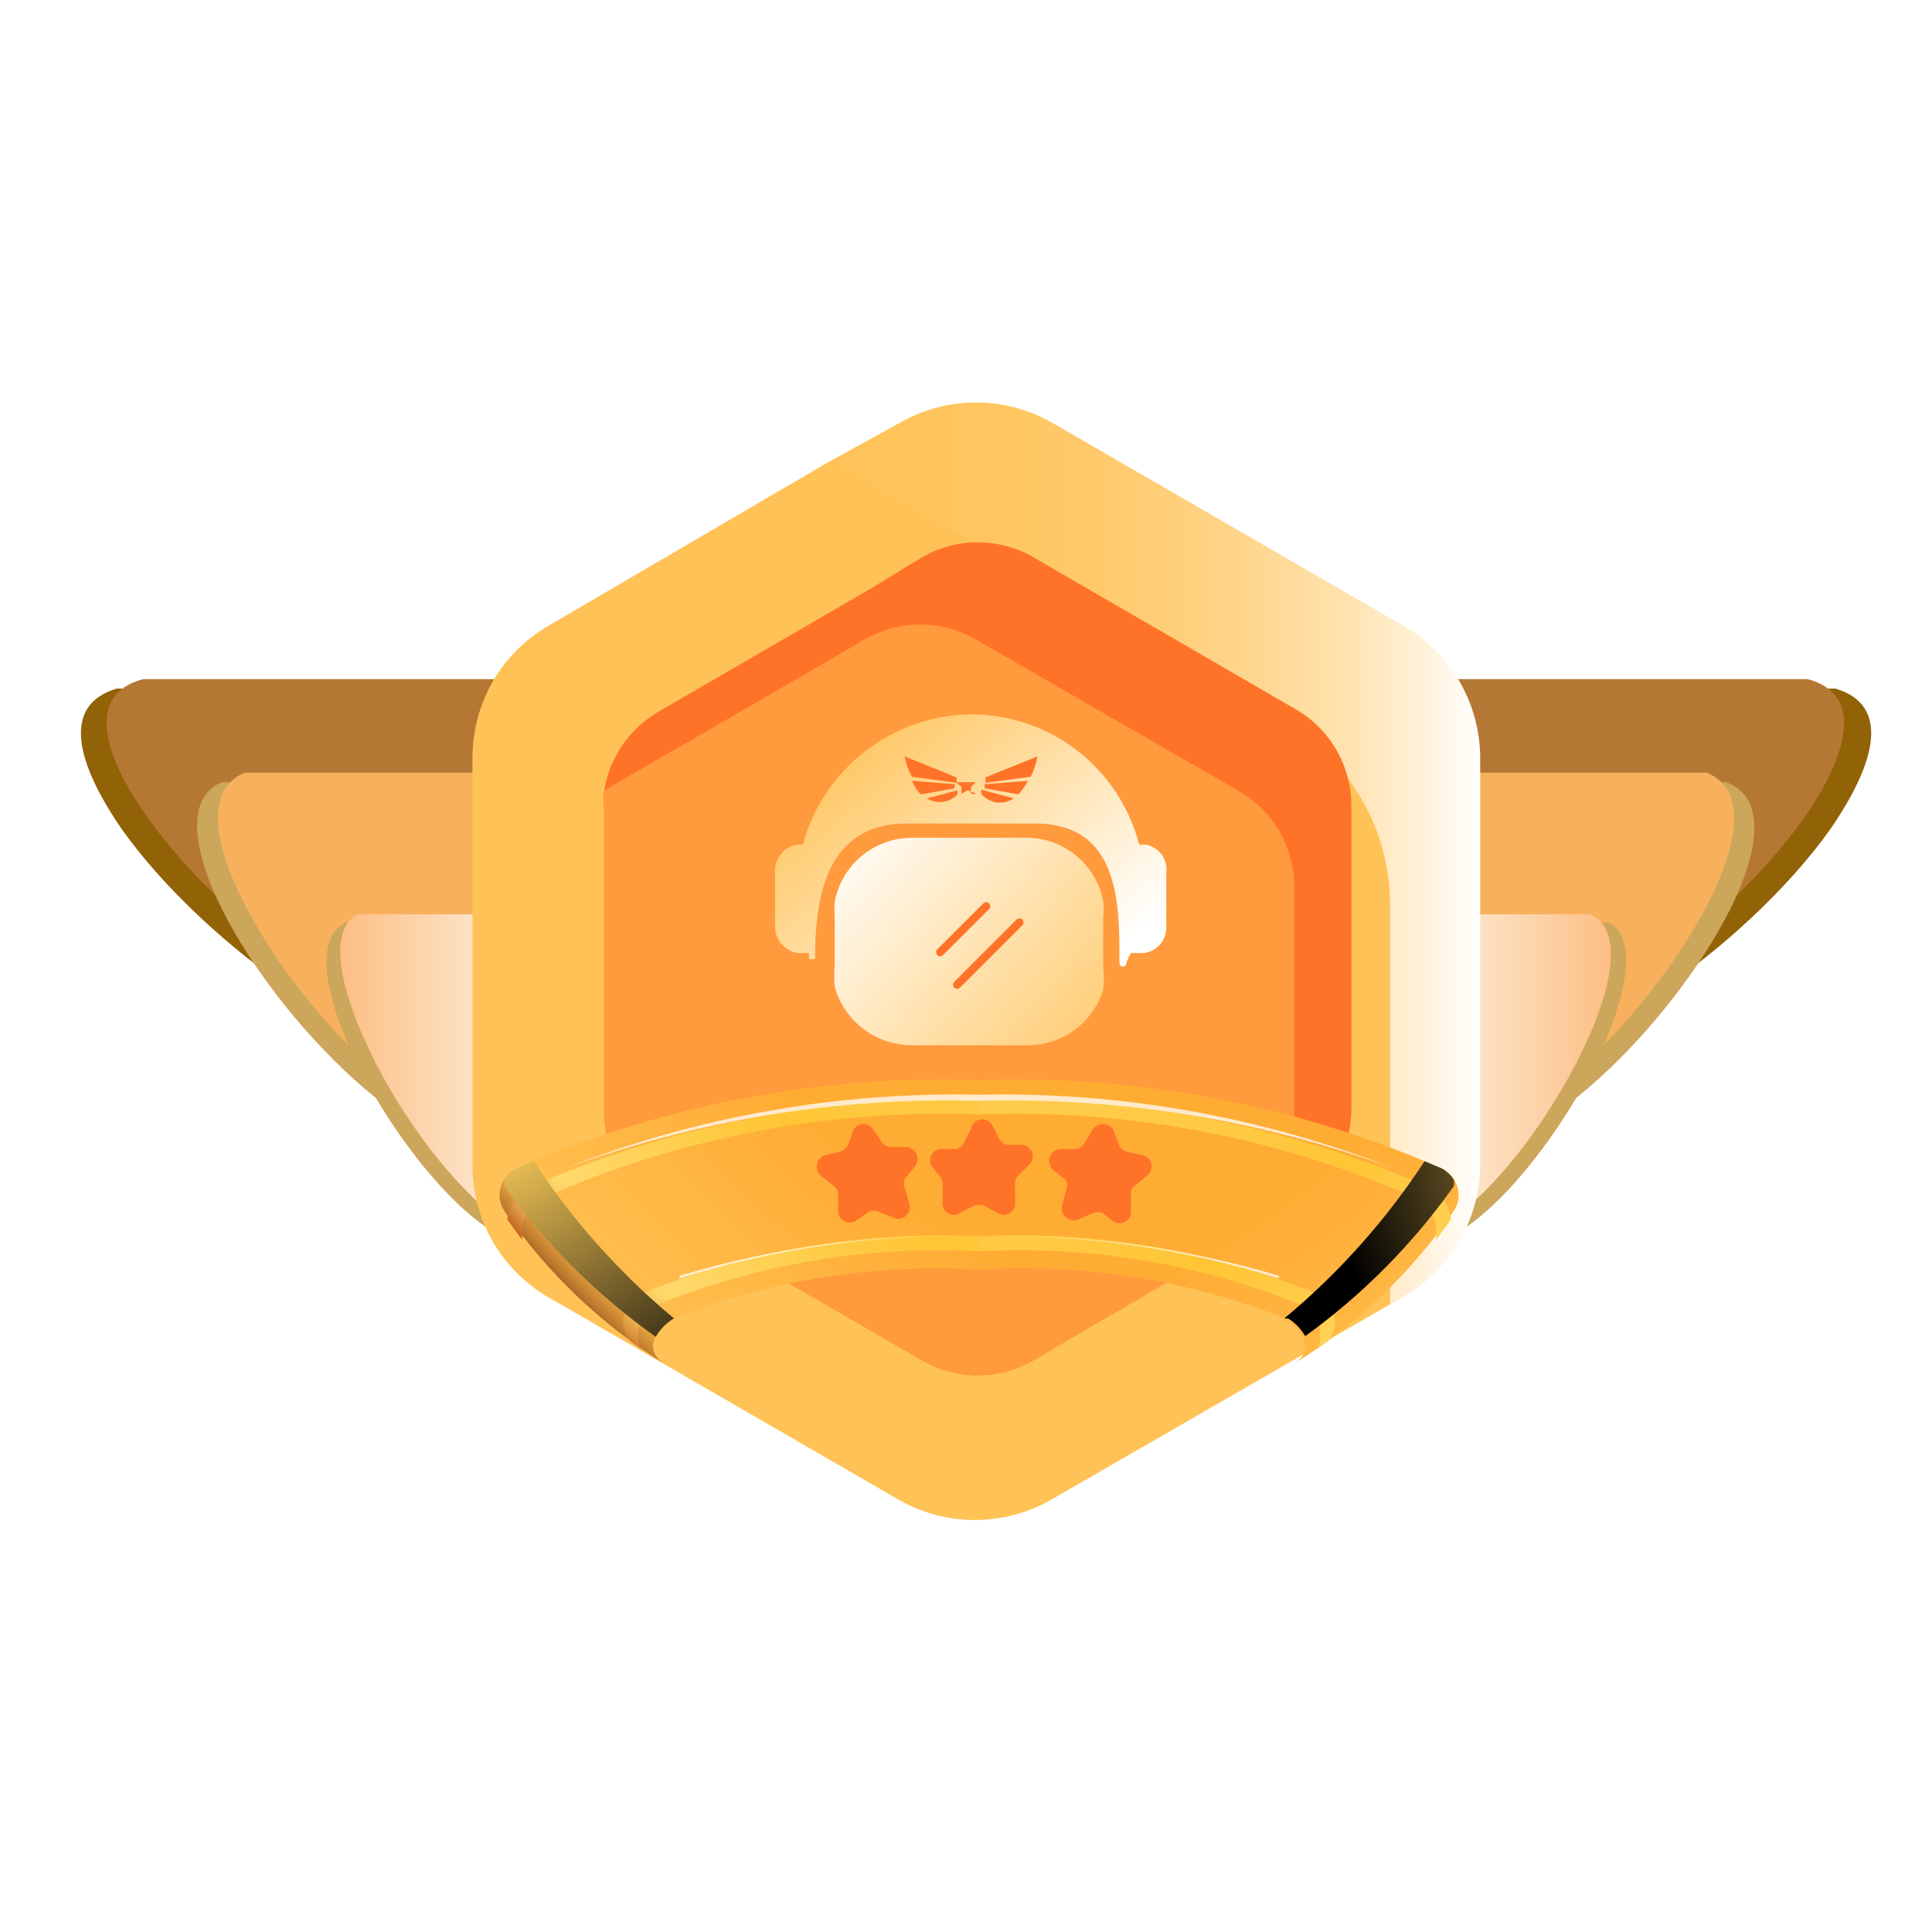 <svg width="56" height="56" viewBox="0 0 56 56" fill="none" xmlns="http://www.w3.org/2000/svg">
<path fill-rule="evenodd" clip-rule="evenodd" d="M53.044 24.047C50.666 27.388 45.301 31.338 42.51 30.513V29.943V19.959H53.201C54.793 20.431 54.4 22.082 53.044 24.047Z" fill="#926207"/>
<path fill-rule="evenodd" clip-rule="evenodd" d="M52.277 23.733C49.9 27.054 44.534 31.024 41.744 30.179V29.648V19.685H52.395C54.026 20.117 53.594 21.846 52.277 23.733Z" fill="#B57834"/>
<path fill-rule="evenodd" clip-rule="evenodd" d="M49.959 26.72C48.151 30.042 44.063 34.011 41.96 33.166V32.636V22.672H50.037C51.275 23.143 50.98 24.834 49.959 26.72Z" fill="#CCA65B"/>
<path fill-rule="evenodd" clip-rule="evenodd" d="M49.369 26.445C47.561 29.786 43.473 33.736 41.39 32.911V22.396H49.467C50.686 22.888 50.391 24.558 49.369 26.445Z" fill="#F7B15D"/>
<path fill-rule="evenodd" clip-rule="evenodd" d="M46.48 30.297C45.183 33.225 42.255 36.723 40.742 35.976V26.74H46.638C47.424 27.152 47.207 28.646 46.48 30.297Z" fill="#CCA65B"/>
<path fill-rule="evenodd" clip-rule="evenodd" d="M46.048 30.061C44.751 33.009 41.842 36.487 40.309 35.76V35.289V26.504H46.107C46.991 26.917 46.794 28.41 46.048 30.061Z" fill="url(#paint0_linear_2197_353323)"/>
<path fill-rule="evenodd" clip-rule="evenodd" d="M3.539 24.047C5.917 27.388 11.282 31.338 14.073 30.513V29.943V19.959H3.382C1.79 20.431 2.183 22.082 3.539 24.047Z" fill="#926207"/>
<path fill-rule="evenodd" clip-rule="evenodd" d="M4.306 23.733C6.684 27.054 12.049 31.024 14.84 30.179V29.648V19.685H4.149C2.498 20.117 2.95 21.846 4.306 23.733Z" fill="#B57834"/>
<path fill-rule="evenodd" clip-rule="evenodd" d="M6.625 26.72C8.433 30.042 12.521 34.011 14.604 33.166V22.672H6.428C5.308 23.143 5.603 24.834 6.625 26.72Z" fill="#CCA65B"/>
<path fill-rule="evenodd" clip-rule="evenodd" d="M7.214 26.445C9.003 29.786 13.11 33.736 15.193 32.911V32.38V22.396H7.096C5.898 22.888 6.192 24.558 7.214 26.445Z" fill="#F7B15D"/>
<path fill-rule="evenodd" clip-rule="evenodd" d="M10.103 30.297C11.4 33.225 14.329 36.723 15.842 35.976V26.74H10.025C9.16 27.152 9.376 28.646 10.103 30.297Z" fill="#CCA65B"/>
<path fill-rule="evenodd" clip-rule="evenodd" d="M10.535 30.061C11.813 33.009 14.741 36.487 16.254 35.839V26.504H10.358C9.572 26.917 9.789 28.41 10.535 30.061Z" fill="url(#paint1_linear_2197_353323)"/>
<g filter="url(#filter0_d_2197_353323)">
<path d="M26.081 43.484L15.881 37.588C15.213 37.197 14.659 36.638 14.276 35.965C13.893 35.292 13.694 34.53 13.7 33.756V21.964C13.698 21.193 13.898 20.436 14.281 19.766C14.664 19.097 15.216 18.541 15.881 18.152L24.116 13.337L26.081 12.256C26.754 11.87 27.516 11.666 28.292 11.666C29.068 11.666 29.83 11.87 30.503 12.256L40.702 18.152C41.37 18.54 41.925 19.096 42.311 19.765C42.697 20.433 42.901 21.192 42.904 21.964V33.756C42.901 34.528 42.697 35.286 42.311 35.956C41.925 36.624 41.37 37.181 40.702 37.568L40.27 37.824L30.444 43.484C29.778 43.859 29.027 44.056 28.262 44.056C27.498 44.056 26.747 43.859 26.081 43.484Z" fill="url(#paint2_linear_2197_353323)"/>
<path d="M26.081 43.484L15.881 37.588C15.213 37.198 14.659 36.638 14.276 35.965C13.893 35.292 13.694 34.53 13.7 33.756V21.964C13.698 21.194 13.898 20.436 14.281 19.767C14.664 19.098 15.216 18.541 15.881 18.152L24.116 13.337L37.263 20.962C38.18 21.494 38.942 22.256 39.472 23.173C40.004 24.09 40.285 25.13 40.29 26.19V37.804L30.463 43.464C29.797 43.846 29.043 44.049 28.275 44.052C27.507 44.056 26.751 43.86 26.081 43.484Z" fill="#FFC256"/>
<path d="M26.671 39.396L19.124 35.033C18.633 34.742 18.225 34.328 17.943 33.832C17.66 33.336 17.512 32.774 17.513 32.203V23.438C17.493 23.262 17.493 23.084 17.513 22.908C17.591 22.436 17.773 21.987 18.045 21.593C18.317 21.199 18.672 20.869 19.085 20.628L25.157 17.11L26.671 16.186C27.174 15.881 27.752 15.72 28.341 15.72C28.93 15.72 29.508 15.881 30.012 16.186L37.539 20.549C38.035 20.831 38.448 21.24 38.734 21.734C39.021 22.228 39.171 22.789 39.17 23.36V32.125C39.171 32.698 39.02 33.262 38.734 33.758C38.447 34.255 38.035 34.668 37.539 34.955L37.224 35.132L30.012 39.396C29.508 39.701 28.93 39.863 28.341 39.863C27.752 39.863 27.174 39.701 26.671 39.396Z" fill="#FF7328"/>
<path d="M26.671 39.396L19.124 35.033C18.633 34.743 18.225 34.329 17.943 33.832C17.66 33.336 17.512 32.775 17.513 32.203V23.438C17.493 23.262 17.493 23.084 17.513 22.908L23.566 19.41L25.04 18.545C25.534 18.255 26.097 18.102 26.671 18.102C27.244 18.102 27.807 18.255 28.302 18.545L35.907 22.927C36.4 23.212 36.809 23.622 37.092 24.115C37.375 24.609 37.522 25.169 37.519 25.738V34.503C37.538 34.679 37.538 34.857 37.519 35.033L37.205 35.21L30.012 39.396C29.508 39.701 28.93 39.863 28.341 39.863C27.752 39.863 27.174 39.701 26.671 39.396Z" fill="#FF9A3D"/>
<path d="M33.195 24.48H33.018C32.739 23.399 32.109 22.442 31.227 21.759C30.345 21.076 29.26 20.706 28.145 20.706C27.032 20.719 25.954 21.095 25.075 21.776C24.195 22.457 23.561 23.406 23.271 24.48H23.113C22.921 24.509 22.746 24.611 22.626 24.764C22.505 24.917 22.448 25.111 22.465 25.305V26.819C22.457 27.009 22.519 27.195 22.638 27.343C22.757 27.491 22.926 27.591 23.113 27.624H23.448V27.801H23.624C23.624 26.111 23.899 23.871 26.277 23.871H30.012C32.448 23.871 32.448 26.209 32.448 27.801V27.919C32.448 27.945 32.459 27.97 32.477 27.988C32.496 28.007 32.521 28.017 32.547 28.017C32.573 28.017 32.598 28.007 32.616 27.988C32.635 27.97 32.645 27.945 32.645 27.919C32.682 27.817 32.729 27.718 32.782 27.624H33.156C33.347 27.6 33.521 27.502 33.642 27.352C33.763 27.202 33.821 27.011 33.804 26.819V25.305C33.833 25.115 33.784 24.922 33.67 24.767C33.556 24.612 33.385 24.509 33.195 24.48Z" fill="url(#paint3_linear_2197_353323)"/>
<path d="M29.796 24.283H26.435C25.905 24.283 25.391 24.467 24.983 24.804C24.574 25.141 24.295 25.61 24.195 26.131C24.184 26.274 24.184 26.419 24.195 26.563V27.978C24.174 28.187 24.174 28.398 24.195 28.607C24.332 29.095 24.625 29.524 25.03 29.829C25.435 30.134 25.928 30.299 26.435 30.297H29.736C30.235 30.31 30.724 30.16 31.128 29.869C31.533 29.578 31.831 29.162 31.977 28.685C32.007 28.477 32.007 28.265 31.977 28.056V26.563C31.997 26.419 31.997 26.274 31.977 26.131C31.882 25.618 31.613 25.155 31.215 24.818C30.818 24.482 30.316 24.293 29.796 24.283Z" fill="url(#paint4_linear_2197_353323)"/>
<path d="M26.218 21.925L27.732 22.534C27.723 22.586 27.723 22.639 27.732 22.691L26.434 22.514C26.331 22.331 26.258 22.132 26.218 21.925Z" fill="#FF7328"/>
<path d="M26.435 22.632L27.673 22.731C27.673 22.731 27.673 22.829 27.673 22.849L26.69 23.025C26.577 22.915 26.49 22.78 26.435 22.632Z" fill="#FF7328"/>
<path d="M26.867 23.143L27.752 22.908V23.026C27.64 23.144 27.491 23.22 27.33 23.242C27.169 23.263 27.006 23.228 26.867 23.143Z" fill="#FF7328"/>
<path d="M28.302 23.006L28.046 22.908L27.869 23.006V22.81L27.712 22.672H28.046V22.495V22.672H28.282L28.144 22.81V23.006C28.144 23.006 28.321 23.026 28.302 23.006Z" fill="#FF7328"/>
<path d="M29.383 23.144C29.237 23.242 29.059 23.283 28.884 23.258C28.71 23.232 28.551 23.142 28.439 23.006V22.888L29.324 23.124L29.383 23.144Z" fill="#FF7328"/>
<path d="M29.52 23.025L28.538 22.849C28.538 22.849 28.538 22.849 28.538 22.731L29.795 22.632C29.72 22.774 29.628 22.906 29.52 23.025Z" fill="#FF7328"/>
<path d="M29.874 22.514L28.557 22.691C28.566 22.639 28.566 22.586 28.557 22.534L30.07 21.925C30.037 22.131 29.97 22.329 29.874 22.514Z" fill="#FF7328"/>
<path fill-rule="evenodd" clip-rule="evenodd" d="M28.38 31.299C32.99 31.147 37.576 32.027 41.803 33.874C41.915 33.93 42.014 34.011 42.092 34.109C42.17 34.208 42.226 34.322 42.255 34.444C42.285 34.562 42.289 34.684 42.265 34.803C42.241 34.923 42.191 35.035 42.117 35.132C40.895 36.899 39.323 38.398 37.499 39.534C38.128 39.141 37.755 38.532 37.263 38.217C34.441 37.103 31.409 36.62 28.38 36.802C28.272 34.963 28.272 33.119 28.38 31.28V31.299Z" fill="url(#paint5_radial_2197_353323)"/>
<path fill-rule="evenodd" clip-rule="evenodd" d="M28.38 31.299C23.77 31.147 19.184 32.027 14.958 33.874C14.845 33.93 14.747 34.011 14.669 34.109C14.591 34.208 14.535 34.322 14.506 34.444C14.475 34.562 14.472 34.684 14.496 34.803C14.52 34.923 14.57 35.035 14.643 35.132C15.866 36.899 17.437 38.398 19.262 39.534C18.633 39.141 19.006 38.532 19.497 38.217C22.32 37.103 25.352 36.62 28.38 36.802C28.488 34.963 28.488 33.119 28.38 31.28V31.299Z" fill="url(#paint6_radial_2197_353323)"/>
<path fill-rule="evenodd" clip-rule="evenodd" d="M18.672 37.45C18.2 37.725 17.807 38.315 18.259 38.865L18.574 39.101C18.522 38.983 18.494 38.855 18.491 38.725C18.489 38.596 18.512 38.467 18.559 38.346C18.607 38.226 18.678 38.116 18.768 38.023C18.858 37.93 18.966 37.855 19.085 37.804C22.035 36.622 25.207 36.099 28.38 36.271V35.839C25.064 35.66 21.748 36.217 18.672 37.47V37.45ZM15.134 35.839C15.106 35.604 15.154 35.367 15.27 35.162C15.387 34.956 15.567 34.794 15.783 34.699C19.748 32.962 24.054 32.142 28.38 32.301V31.908C23.912 31.757 19.466 32.61 15.37 34.404C15.188 34.492 15.032 34.625 14.915 34.79C14.798 34.955 14.725 35.147 14.702 35.347L15.134 35.937V35.839Z" fill="url(#paint7_radial_2197_353323)"/>
<path opacity="0.75" fill-rule="evenodd" clip-rule="evenodd" d="M28.38 31.732C24.269 31.639 20.18 32.367 16.353 33.874C20.201 32.462 24.283 31.796 28.38 31.908V31.732ZM19.694 36.979C22.51 36.137 25.443 35.752 28.38 35.839C25.437 35.758 22.501 36.169 19.694 37.057V36.979Z" fill="white"/>
<path style="mix-blend-mode:screen" fill-rule="evenodd" clip-rule="evenodd" d="M19.537 38.217C17.962 36.907 16.591 35.371 15.469 33.658L14.958 33.874C14.824 33.952 14.71 34.06 14.623 34.188C14.613 34.253 14.613 34.32 14.623 34.385C15.832 36.072 17.313 37.547 19.006 38.748C19.127 38.541 19.295 38.366 19.497 38.237L19.537 38.217Z" fill="url(#paint8_radial_2197_353323)"/>
<path fill-rule="evenodd" clip-rule="evenodd" d="M38.089 37.45C38.56 37.725 38.953 38.315 38.501 38.865L38.187 39.101C38.239 38.983 38.267 38.855 38.27 38.725C38.272 38.596 38.249 38.467 38.201 38.346C38.154 38.226 38.083 38.116 37.993 38.023C37.903 37.93 37.795 37.855 37.676 37.804C34.726 36.622 31.554 36.099 28.38 36.271V35.839C31.697 35.66 35.013 36.217 38.089 37.47V37.45ZM41.626 35.839C41.652 35.605 41.603 35.369 41.486 35.164C41.37 34.959 41.192 34.797 40.978 34.699C37.013 32.962 32.706 32.142 28.38 32.301V31.908C32.849 31.757 37.295 32.61 41.39 34.404C41.572 34.492 41.729 34.625 41.846 34.79C41.962 34.955 42.036 35.147 42.059 35.347L41.626 35.937V35.839Z" fill="url(#paint9_radial_2197_353323)"/>
<path opacity="0.75" fill-rule="evenodd" clip-rule="evenodd" d="M28.38 31.732C32.492 31.639 36.581 32.367 40.408 33.874C36.559 32.462 32.478 31.796 28.38 31.908V31.732ZM37.067 36.979C34.251 36.137 31.318 35.752 28.38 35.839C31.323 35.758 34.26 36.169 37.067 37.057V36.979Z" fill="white"/>
<path style="mix-blend-mode:screen" fill-rule="evenodd" clip-rule="evenodd" d="M37.224 38.217C38.799 36.907 40.17 35.371 41.292 33.658L41.803 33.874C41.937 33.952 42.051 34.06 42.137 34.188C42.148 34.253 42.148 34.32 42.137 34.385C40.951 36.059 39.497 37.526 37.833 38.728C37.712 38.521 37.544 38.346 37.342 38.217H37.224Z" fill="url(#paint10_radial_2197_353323)"/>
<path fill-rule="evenodd" clip-rule="evenodd" d="M28.754 32.596L28.95 32.989C28.975 33.039 29.011 33.083 29.056 33.117C29.1 33.151 29.151 33.174 29.206 33.186H29.658C29.719 33.196 29.776 33.223 29.822 33.264C29.869 33.304 29.903 33.357 29.922 33.416C29.94 33.475 29.942 33.538 29.926 33.599C29.911 33.658 29.879 33.713 29.834 33.756L29.52 34.07C29.481 34.108 29.452 34.154 29.435 34.206C29.418 34.257 29.413 34.312 29.422 34.365V34.817C29.434 34.88 29.427 34.944 29.404 35.003C29.38 35.062 29.34 35.113 29.289 35.15C29.237 35.188 29.176 35.209 29.113 35.213C29.049 35.216 28.986 35.202 28.93 35.171L28.538 34.955C28.436 34.915 28.324 34.915 28.223 34.955L27.81 35.171C27.755 35.202 27.692 35.216 27.628 35.213C27.565 35.209 27.504 35.188 27.452 35.15C27.401 35.113 27.361 35.062 27.337 35.003C27.313 34.944 27.307 34.88 27.319 34.817V34.365C27.328 34.312 27.323 34.257 27.306 34.206C27.289 34.154 27.26 34.108 27.221 34.07L27.064 33.874C27.019 33.831 26.987 33.776 26.972 33.716C26.956 33.657 26.958 33.593 26.976 33.534C26.995 33.475 27.029 33.422 27.076 33.382C27.122 33.341 27.179 33.314 27.24 33.304H27.692C27.748 33.295 27.801 33.273 27.845 33.238C27.89 33.204 27.925 33.159 27.948 33.107L28.144 32.714C28.157 32.649 28.189 32.588 28.236 32.541C28.283 32.494 28.343 32.462 28.409 32.449C28.475 32.436 28.543 32.444 28.604 32.47C28.665 32.496 28.718 32.54 28.754 32.596Z" fill="#FF7328"/>
<path fill-rule="evenodd" clip-rule="evenodd" d="M25.295 32.714L25.55 33.088C25.578 33.136 25.618 33.176 25.667 33.203C25.715 33.231 25.77 33.245 25.826 33.245H26.277C26.338 33.251 26.396 33.273 26.446 33.309C26.496 33.344 26.535 33.392 26.561 33.448C26.587 33.503 26.598 33.564 26.593 33.625C26.588 33.686 26.567 33.745 26.533 33.795L26.238 34.149C26.211 34.197 26.196 34.251 26.196 34.306C26.196 34.361 26.211 34.416 26.238 34.463L26.356 34.896C26.374 34.955 26.376 35.018 26.36 35.078C26.345 35.138 26.312 35.193 26.267 35.236C26.223 35.279 26.167 35.308 26.106 35.321C26.045 35.334 25.982 35.329 25.924 35.308L25.491 35.132C25.443 35.107 25.389 35.095 25.334 35.095C25.28 35.095 25.226 35.107 25.177 35.132L24.804 35.387C24.752 35.419 24.693 35.437 24.632 35.438C24.572 35.439 24.512 35.423 24.46 35.393C24.407 35.363 24.364 35.319 24.334 35.266C24.305 35.213 24.291 35.153 24.293 35.092V34.64C24.295 34.586 24.284 34.533 24.26 34.485C24.236 34.437 24.2 34.395 24.155 34.365L23.801 34.09C23.753 34.049 23.715 33.996 23.694 33.937C23.673 33.877 23.668 33.813 23.68 33.75C23.692 33.688 23.72 33.63 23.763 33.583C23.805 33.535 23.859 33.5 23.919 33.481L24.352 33.382C24.404 33.366 24.453 33.338 24.494 33.301C24.535 33.264 24.567 33.218 24.587 33.166L24.745 32.734C24.774 32.688 24.814 32.65 24.86 32.623C24.908 32.596 24.96 32.581 25.015 32.579C25.069 32.577 25.123 32.589 25.171 32.612C25.22 32.636 25.263 32.671 25.295 32.714Z" fill="#FF7328"/>
<path fill-rule="evenodd" clip-rule="evenodd" d="M32.271 32.754L32.428 33.166C32.445 33.22 32.475 33.269 32.517 33.306C32.558 33.344 32.609 33.371 32.664 33.382L33.116 33.481C33.179 33.494 33.236 33.524 33.281 33.569C33.327 33.613 33.358 33.67 33.373 33.732C33.387 33.794 33.384 33.858 33.363 33.918C33.342 33.978 33.304 34.031 33.254 34.07L32.9 34.365C32.854 34.393 32.818 34.434 32.797 34.483C32.776 34.533 32.77 34.588 32.782 34.64V35.092C32.788 35.154 32.777 35.217 32.749 35.273C32.721 35.329 32.678 35.376 32.625 35.409C32.572 35.441 32.51 35.459 32.448 35.458C32.385 35.458 32.324 35.44 32.271 35.407L31.977 35.171C31.928 35.147 31.874 35.134 31.819 35.134C31.765 35.134 31.711 35.147 31.662 35.171L31.249 35.348C31.191 35.369 31.128 35.375 31.067 35.365C31.005 35.354 30.948 35.328 30.9 35.288C30.852 35.248 30.815 35.196 30.794 35.138C30.773 35.079 30.767 35.016 30.778 34.955L30.896 34.522C30.92 34.473 30.933 34.419 30.933 34.365C30.933 34.31 30.92 34.257 30.896 34.208L30.483 33.874C30.444 33.824 30.419 33.766 30.41 33.703C30.402 33.641 30.41 33.578 30.434 33.52C30.458 33.462 30.497 33.411 30.547 33.373C30.597 33.335 30.656 33.311 30.719 33.304H31.171C31.223 33.301 31.274 33.285 31.319 33.258C31.363 33.23 31.4 33.192 31.426 33.147L31.662 32.754C31.693 32.7 31.738 32.657 31.791 32.626C31.845 32.596 31.905 32.58 31.967 32.58C32.028 32.58 32.089 32.596 32.142 32.626C32.196 32.657 32.24 32.7 32.271 32.754Z" fill="#FF7328"/>
<path d="M28.669 26.351C28.715 26.305 28.715 26.23 28.669 26.184C28.623 26.138 28.549 26.138 28.503 26.184L27.169 27.518C27.122 27.564 27.122 27.639 27.169 27.685C27.215 27.731 27.289 27.731 27.335 27.685L28.669 26.351Z" fill="#FF7328"/>
<path d="M29.633 26.82C29.679 26.774 29.679 26.699 29.633 26.653C29.587 26.607 29.512 26.607 29.466 26.653L27.659 28.46C27.613 28.506 27.613 28.581 27.659 28.627C27.705 28.672 27.78 28.672 27.826 28.627L29.633 26.82Z" fill="#FF7328"/>
</g>
<defs>
<filter id="filter0_d_2197_353323" x="9.28" y="7.247" width="38.044" height="41.23" filterUnits="userSpaceOnUse" color-interpolation-filters="sRGB">
<feFlood flood-opacity="0" result="BackgroundImageFix"/>
<feColorMatrix in="SourceAlpha" type="matrix" values="0 0 0 0 0 0 0 0 0 0 0 0 0 0 0 0 0 0 127 0" result="hardAlpha"/>
<feOffset/>
<feGaussianBlur stdDeviation="2.21"/>
<feColorMatrix type="matrix" values="0 0 0 0 0.667 0 0 0 0 0.4 0 0 0 0 0 0 0 0 1 0"/>
<feBlend mode="normal" in2="BackgroundImageFix" result="effect1_dropShadow_2197_353323"/>
<feBlend mode="normal" in="SourceGraphic" in2="effect1_dropShadow_2197_353323" result="shape"/>
</filter>
<linearGradient id="paint0_linear_2197_353323" x1="40.309" y1="31.181" x2="46.696" y2="31.181" gradientUnits="userSpaceOnUse">
<stop stop-color="#FDF7EA"/>
<stop offset="0.25" stop-color="#FDEBD5"/>
<stop offset="0.77" stop-color="#FDCC9E"/>
<stop offset="1" stop-color="#FDBE84"/>
</linearGradient>
<linearGradient id="paint1_linear_2197_353323" x1="16.274" y1="31.181" x2="9.887" y2="31.181" gradientUnits="userSpaceOnUse">
<stop stop-color="#FDF7EA"/>
<stop offset="0.25" stop-color="#FDEBD5"/>
<stop offset="0.77" stop-color="#FDCC9E"/>
<stop offset="1" stop-color="#FDBE84"/>
</linearGradient>
<linearGradient id="paint2_linear_2197_353323" x1="13.7" y1="27.821" x2="42.904" y2="27.821" gradientUnits="userSpaceOnUse">
<stop stop-color="#FFC256"/>
<stop offset="0.36" stop-color="#FFC358"/>
<stop offset="0.51" stop-color="#FFC55F"/>
<stop offset="0.62" stop-color="#FFCA6B"/>
<stop offset="0.71" stop-color="#FFD07D"/>
<stop offset="0.79" stop-color="#FFD894"/>
<stop offset="0.87" stop-color="#FFE3B0"/>
<stop offset="0.93" stop-color="#FFEFD2"/>
<stop offset="0.99" stop-color="#FFFCF8"/>
<stop offset="1" stop-color="white"/>
</linearGradient>
<linearGradient id="paint3_linear_2197_353323" x1="25.098" y1="20.117" x2="31.977" y2="27.978" gradientUnits="userSpaceOnUse">
<stop stop-color="#FFC256"/>
<stop offset="1" stop-color="white"/>
</linearGradient>
<linearGradient id="paint4_linear_2197_353323" x1="32.959" y1="31.908" x2="24.116" y2="24.047" gradientUnits="userSpaceOnUse">
<stop stop-color="#FFC256"/>
<stop offset="1" stop-color="white"/>
</linearGradient>
<radialGradient id="paint5_radial_2197_353323" cx="0" cy="0" r="1" gradientUnits="userSpaceOnUse" gradientTransform="translate(18.925 12.728) rotate(180) scale(38.455 36.279)">
<stop stop-color="#FFAC2F"/>
<stop offset="0.77" stop-color="#FFAC34"/>
<stop offset="0.95" stop-color="#FFBD4C"/>
<stop offset="0.96" stop-color="#FBB94A"/>
<stop offset="0.97" stop-color="#EFAC44"/>
<stop offset="0.98" stop-color="#DB973B"/>
<stop offset="0.99" stop-color="#BF792D"/>
<stop offset="1" stop-color="#99521B"/>
</radialGradient>
<radialGradient id="paint6_radial_2197_353323" cx="0" cy="0" r="1" gradientUnits="userSpaceOnUse" gradientTransform="translate(44.502 12.728) scale(38.455 36.279)">
<stop stop-color="#FFAC2F"/>
<stop offset="0.77" stop-color="#FFAC34"/>
<stop offset="0.95" stop-color="#FFBD4C"/>
<stop offset="0.96" stop-color="#FBB94A"/>
<stop offset="0.97" stop-color="#EFAC44"/>
<stop offset="0.98" stop-color="#DB973B"/>
<stop offset="0.99" stop-color="#BF792D"/>
<stop offset="1" stop-color="#99521B"/>
</radialGradient>
<radialGradient id="paint7_radial_2197_353323" cx="0" cy="0" r="1" gradientUnits="userSpaceOnUse" gradientTransform="translate(42.502 14.87) scale(35.289 33.291)">
<stop stop-color="#FFCD53"/>
<stop offset="0.44" stop-color="#FFCD51"/>
<stop offset="0.6" stop-color="#FFCB4A"/>
<stop offset="0.71" stop-color="#FFC83F"/>
<stop offset="0.77" stop-color="#FFC534"/>
<stop offset="0.94" stop-color="#FFD96B"/>
<stop offset="0.95" stop-color="#FDD568"/>
<stop offset="0.96" stop-color="#F6C860"/>
<stop offset="0.98" stop-color="#ECB353"/>
<stop offset="0.99" stop-color="#DD9540"/>
<stop offset="1" stop-color="#C76A25"/>
</radialGradient>
<radialGradient id="paint8_radial_2197_353323" cx="0" cy="0" r="1" gradientUnits="userSpaceOnUse" gradientTransform="translate(14.463 32.931) scale(10.603 10.003)">
<stop stop-color="#FFD05C"/>
<stop offset="1"/>
</radialGradient>
<radialGradient id="paint9_radial_2197_353323" cx="0" cy="0" r="1" gradientUnits="userSpaceOnUse" gradientTransform="translate(20.925 14.87) rotate(180) scale(35.289 33.291)">
<stop stop-color="#FFCD53"/>
<stop offset="0.44" stop-color="#FFCD51"/>
<stop offset="0.6" stop-color="#FFCB4A"/>
<stop offset="0.71" stop-color="#FFC83F"/>
<stop offset="0.77" stop-color="#FFC534"/>
<stop offset="0.94" stop-color="#FFD96B"/>
<stop offset="0.95" stop-color="#FDD568"/>
<stop offset="0.96" stop-color="#F6C860"/>
<stop offset="0.98" stop-color="#ECB353"/>
<stop offset="0.99" stop-color="#DD9540"/>
<stop offset="1" stop-color="#C76A25"/>
</radialGradient>
<radialGradient id="paint10_radial_2197_353323" cx="0" cy="0" r="1" gradientUnits="userSpaceOnUse" gradientTransform="translate(48.965 32.931) rotate(180) scale(10.603 10.003)">
<stop stop-color="#FFD05C"/>
<stop offset="1"/>
</radialGradient>
</defs>
</svg>

